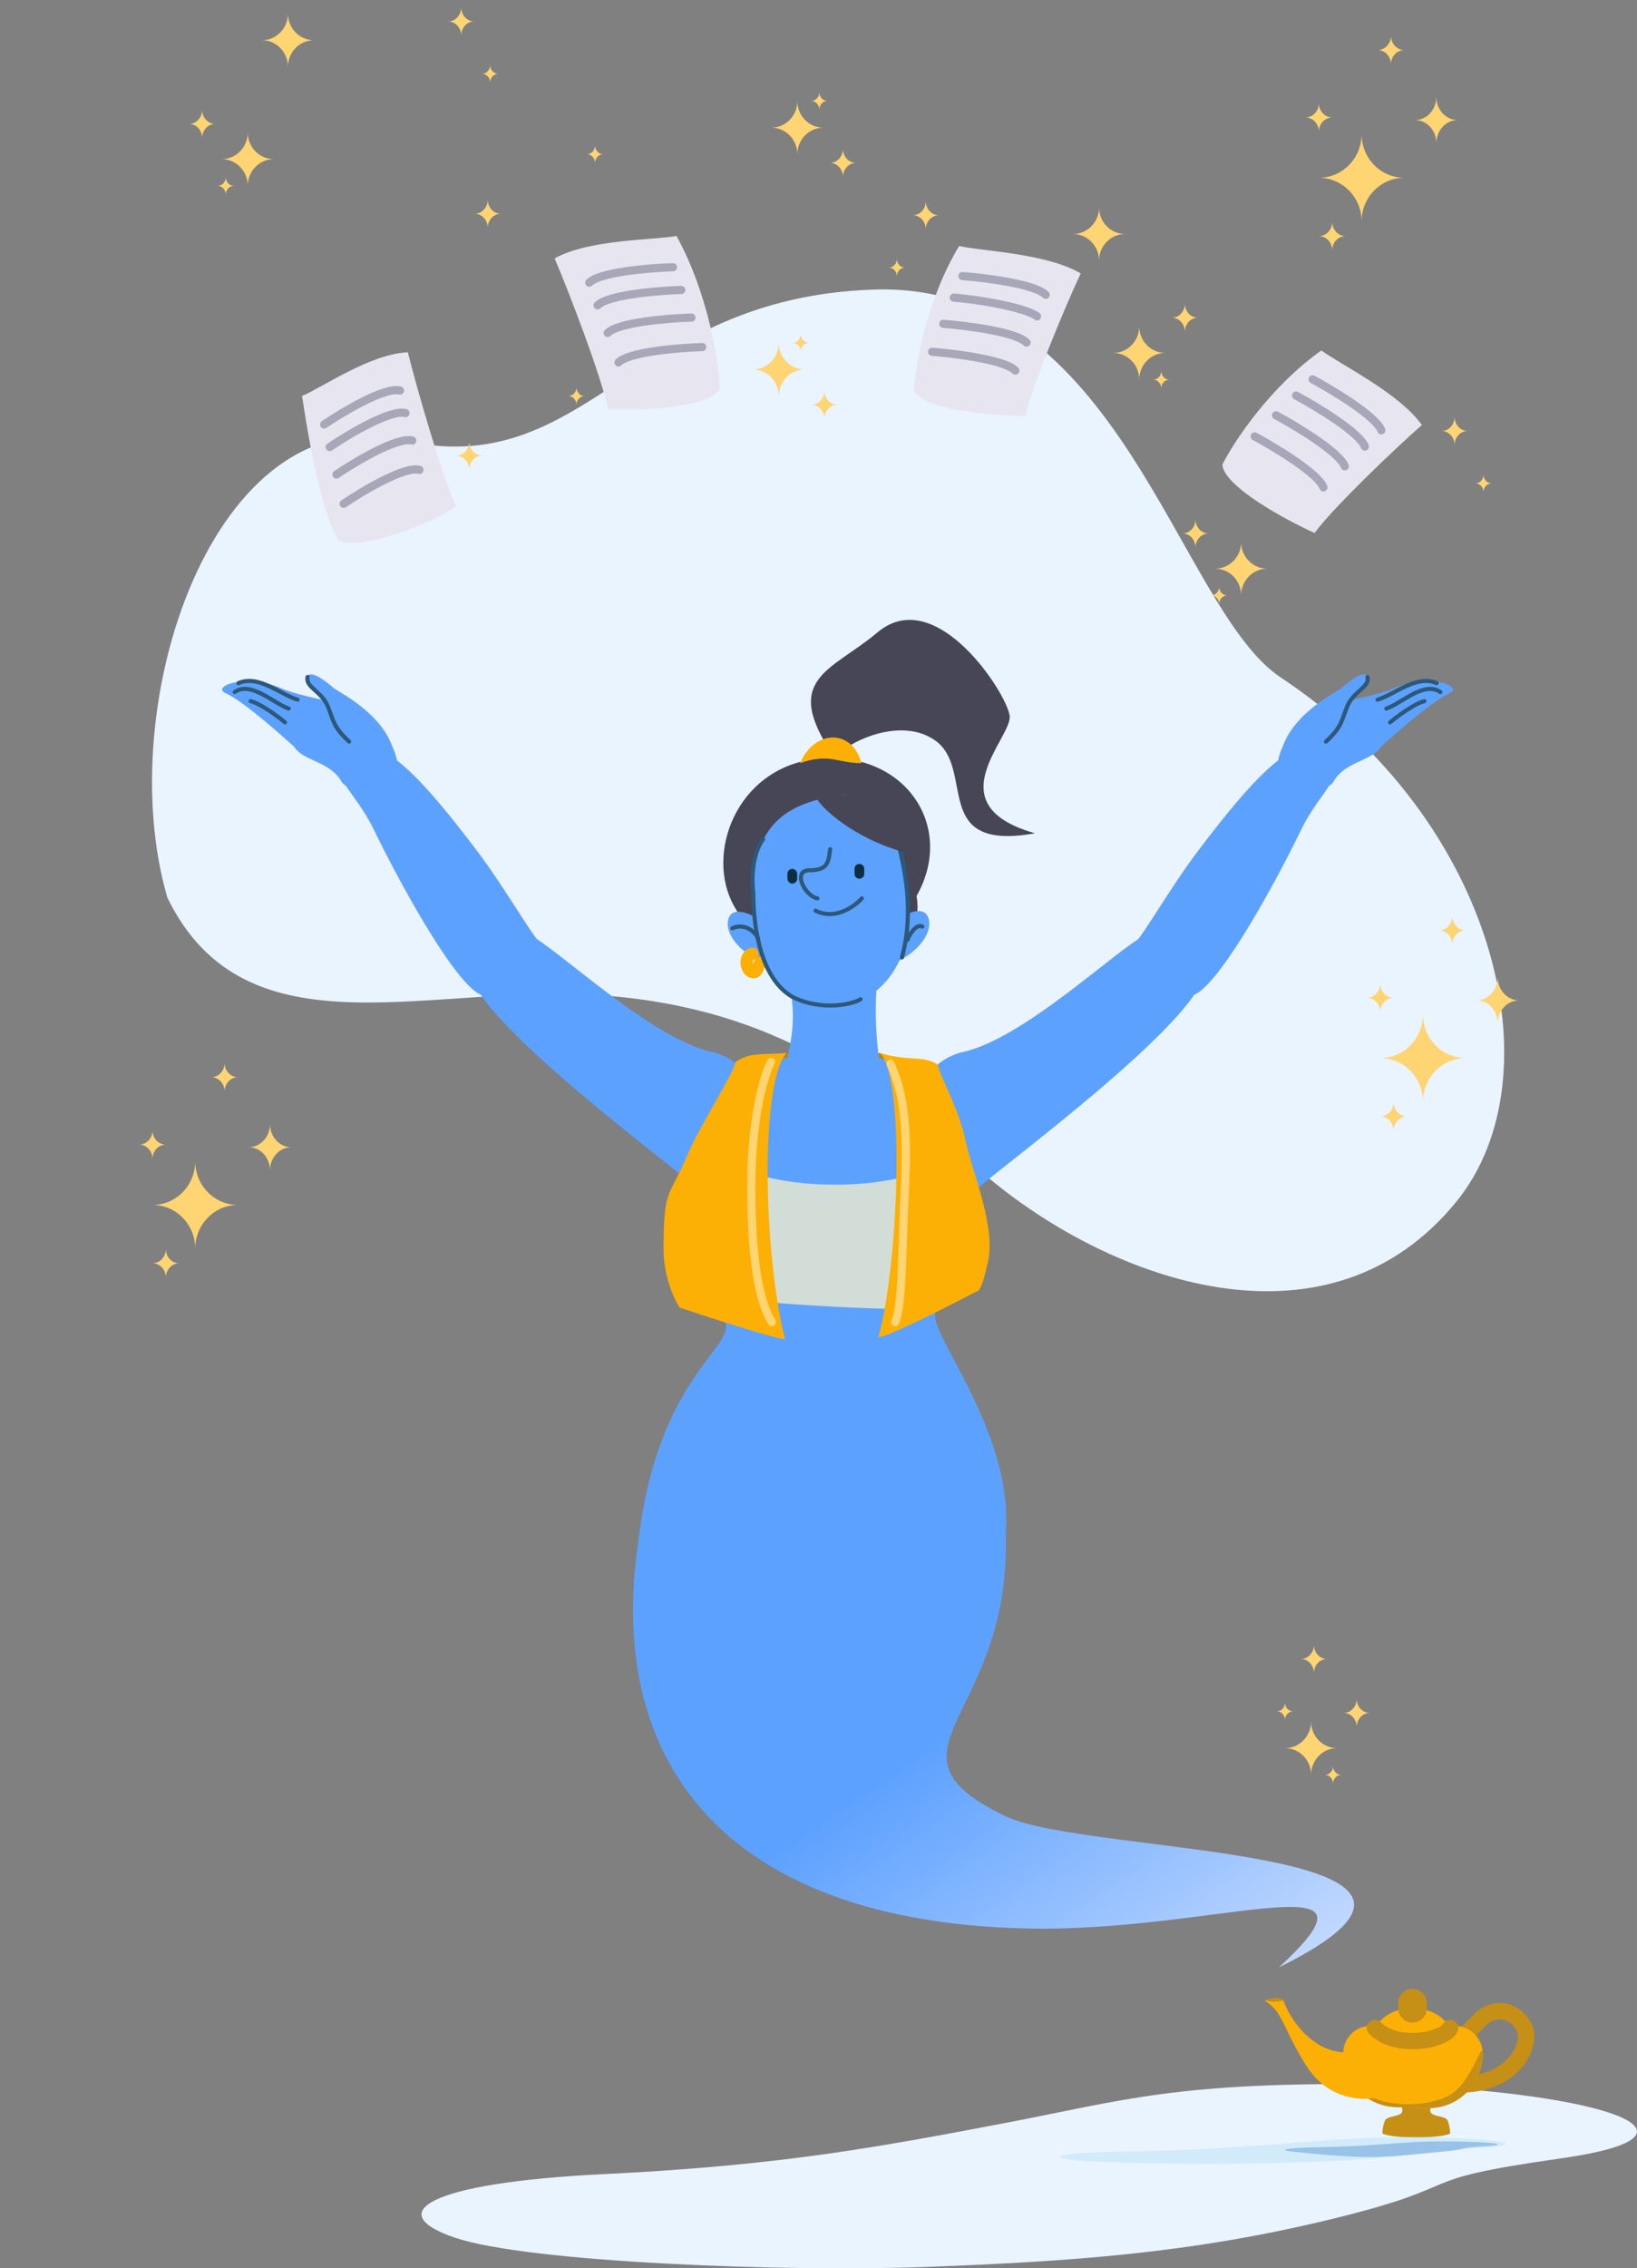 <svg width="400" height="554" fill="none" xmlns="http://www.w3.org/2000/svg"><rect width="100%" height="100%" fill="#808080" stroke="none"/><path d="M148.15 243.171c-42.254-3.494-87.849 15.789-107.245-23.914C27.147 172.18 52.295 96.989 98.03 107.492c45.735 10.504 55.728-34.874 115.666-36.772 59.937-1.899 74.119 78.098 99.238 94.732 52.878 35.017 67.747 97.601 42.909 128.057-30.625 37.551-81.606 20.362-112.255-4.175l-.273-.218c-30.51-24.426-53.036-42.46-95.165-45.945z" fill="#E9F4FF"/><path fill-rule="evenodd" clip-rule="evenodd" d="M47.703 278.284v5.334c0 5.892-4.675 10.669-10.44 10.669 5.765 0 10.44 4.776 10.44 10.669v5.6-5.6c0-5.893 4.674-10.669 10.44-10.669-5.766 0-10.44-4.777-10.44-10.669v-5.334zM37.263 274.333v1.741c0 1.924-1.46 3.484-3.263 3.484 1.802 0 3.263 1.56 3.263 3.484v1.828-1.828c0-1.924 1.46-3.484 3.262-3.484-1.801 0-3.262-1.56-3.262-3.484v-1.741zM40.525 303.312v1.741c0 1.924-1.461 3.484-3.263 3.484 1.802 0 3.263 1.56 3.263 3.484v1.828-1.828c0-1.924 1.46-3.484 3.262-3.484-1.802 0-3.262-1.56-3.262-3.484v-1.741zM54.88 257.867v1.742c0 1.924-1.46 3.484-3.262 3.484 1.801 0 3.262 1.559 3.262 3.483v1.829-1.829c0-1.924 1.46-3.483 3.262-3.483-1.801 0-3.262-1.56-3.262-3.484v-1.742zM65.972 271.698v2.83c0 3.127-2.337 5.661-5.22 5.661 2.883 0 5.22 2.535 5.22 5.661v2.972-2.972c0-3.126 2.337-5.661 5.22-5.661-2.882 0-5.22-2.534-5.22-5.661v-2.83zM332.703 27.417v5.334c0 5.892-4.674 10.669-10.44 10.669 5.765 0 10.44 4.776 10.44 10.668v5.601-5.6c0-5.893 4.674-10.67 10.439-10.67h.001c-5.766 0-10.44-4.776-10.44-10.668v-5.334zM322.263 23.465v1.742c0 1.924-1.461 3.484-3.263 3.484 1.802 0 3.263 1.56 3.263 3.483v1.83-1.83c0-1.924 1.461-3.483 3.262-3.483-1.801 0-3.262-1.56-3.262-3.484v-1.742zM325.525 52.444v1.742c0 1.924-1.461 3.484-3.263 3.484 1.802 0 3.263 1.56 3.263 3.483v1.829-1.829c0-1.924 1.46-3.483 3.262-3.483-1.802 0-3.262-1.56-3.262-3.484v-1.742zM339.88 7v1.742c0 1.924-1.461 3.483-3.262 3.483 1.801 0 3.262 1.56 3.262 3.484v1.829-1.829c0-1.924 1.461-3.484 3.263-3.484-1.802 0-3.263-1.56-3.263-3.483V7zM350.972 20.83v2.831c0 3.127-2.337 5.661-5.22 5.661 2.883 0 5.22 2.535 5.22 5.661v2.972-2.972c0-3.126 2.337-5.661 5.22-5.661-2.883 0-5.22-2.534-5.22-5.661v-2.83zM347.703 242.417v5.334c0 5.892-4.674 10.669-10.44 10.669 5.765 0 10.44 4.776 10.44 10.668v5.601-5.601c0-5.892 4.674-10.668 10.439-10.668h.001c-5.766 0-10.44-4.777-10.44-10.669v-5.334zM337.263 238.465v1.742c0 1.924-1.461 3.484-3.263 3.484 1.802 0 3.263 1.559 3.263 3.483v1.829-1.829c0-1.924 1.461-3.483 3.262-3.483-1.801 0-3.262-1.56-3.262-3.484v-1.742zM340.525 267.444v1.742c0 1.924-1.461 3.484-3.263 3.484 1.802 0 3.263 1.559 3.263 3.483v1.829-1.829c0-1.924 1.46-3.483 3.262-3.483-1.802 0-3.262-1.56-3.262-3.484v-1.742zM354.88 222v1.742c0 1.924-1.461 3.483-3.262 3.483 1.801 0 3.262 1.56 3.262 3.484v1.829-1.829c0-1.924 1.461-3.484 3.263-3.484-1.802 0-3.263-1.559-3.263-3.483V222zM365.972 235.831v2.83c0 3.127-2.337 5.661-5.22 5.661 2.883 0 5.22 2.535 5.22 5.661v2.972-2.972c0-3.126 2.337-5.661 5.22-5.661-2.883 0-5.22-2.534-5.22-5.661v-2.83z" fill="#FFD472"/><path d="M99.663 86.044c-9.12.332-20.998 8.652-25.858 10.655 2.412 15.873 5.335 29.702 8.967 35.321 4.773 2.672 22.747-4.022 28.664-8.393-3.409-7.293-9.712-29.207-11.773-37.582z" fill="#E7E6F0"/><path d="M79.21 103.674c4.67-3.167 14.913-9.259 18.521-8.286M80.565 109.184c4.67-3.168 14.913-9.26 18.522-8.286M82.215 115.888c4.67-3.167 14.913-9.259 18.522-8.286M83.974 123.04c4.67-3.167 14.913-9.259 18.522-8.286" stroke="#A8A7B9" stroke-width="2" stroke-linecap="round"/><path d="M135.519 63.12c8.357-4.71 24.189-4.454 29.788-5.485 7.803 14.17 10.314 30.78 10.594 37.312-2.588 4.77-19.294 5.342-27.324 5.032-1.529-7.766-9.645-28.952-13.058-36.859z" fill="#E7E6F0"/><path d="M164.442 65.268c-5.755.174-17.901 1.171-20.447 3.76M166.472 70.815c-5.755.175-17.902 1.171-20.448 3.76M168.942 77.565c-5.755.175-17.901 1.172-20.447 3.761M171.578 84.766c-5.755.175-17.901 1.171-20.447 3.76" stroke="#A8A7B9" stroke-width="2" stroke-linecap="round"/><path d="M347.44 103.802c-5.642-7.883-19.946-14.785-24.563-18.208-12.58 8.891-21.374 22.297-24.198 27.888.445 5.339 15.206 13.359 22.532 16.701 4.43-6.109 20.053-20.997 26.229-26.381z" fill="#E7E6F0"/><path d="M320.727 92.641c5.072 2.736 15.531 9.056 16.791 12.455M316.701 96.606c5.072 2.735 15.532 9.056 16.791 12.454M311.803 101.431c5.072 2.735 15.531 9.055 16.791 12.454M306.578 106.577c5.072 2.736 15.532 9.056 16.791 12.454" stroke="#A8A7B9" stroke-width="2" stroke-linecap="round"/><path d="M264.068 66.781c-8.297-4.927-24.129-5.434-29.714-6.692-7.976 13.258-10.692 29.112-11.053 35.382 2.53 4.71 19.225 6.055 27.257 6.139 1.624-7.397 10-27.386 13.51-34.829z" fill="#E7E6F0"/><path d="M235.172 67.422c5.734.442 17.829 1.978 20.333 4.58M233.065 72.685c5.735.442 17.376 2.362 20.334 4.58M230.5 79.09c5.734.443 17.829 1.978 20.334 4.58M227.765 85.922c5.734.443 17.829 1.978 20.333 4.58" stroke="#A8A7B9" stroke-width="2" stroke-linecap="round"/><path d="M178.717 220.015c1.97 4.184 6.906 10.743 14.05 17.353 6.19 1.876 24.049-1.73 26.43-4.133 2.382 0 5.953-7.789 4.763-14.399 9.525-16.824-2.565-34.851-22.806-33.649-20.24 1.202-28.575 21.792-22.437 34.828z" fill="#464656"/><path d="M215.065 257.194h-22.838l-2.936 1.646c2.501 1.098 8.483 3.228 12.398 2.964 3.915-.263 11.636-2.305 15.007-3.293l-1.631-1.317z" fill="#B58519"/><path d="M214.413 154.45c-11.43 9.614-23.816 11.197-10.465 30.594 4.058-4.508 16.467-9.85 24.494-4.249 10.093 7.044-1.305 27.332 24.468 22.722-24.468-6.915-5.603-23.242-6.198-28.65-.596-5.407-18.012-32.434-32.299-20.417z" fill="#464656"/><path d="M195.491 186.393c3.437-8.165 12.723-8.562 15.007 0-5.872 0-7.868-2.56-15.007 0z" fill="#FCB005"/><path d="M184.154 213.668c1.548-13.696 9.805-17.91 21.674-19.49 18.061 0 15.997 27.391 15.997 32.659 0 5.267-5.161 20.016-20.642 18.963-15.481-1.054-18.577-18.437-17.029-32.132z" fill="#5DA1FF"/><path d="M193.321 262.678c2.976 3.004 4.762 6.009 12.501 7.211 5.953 0 10.121-3.005 9.525-7.211-.595-4.206-1.786-11.417-1.19-21.031.595-9.614-22.622-10.816-20.836 1.202 1.786 12.018-2.977 16.825 0 19.829zM178.05 224.241c.972-2.773 4.839-1.25 6.651-.141.417 2.69 1.427 8.674 2.135 11.088-6.309-2.497-10.001-7.479-8.786-10.947z" fill="#5DA1FF"/><path d="M183.854 232.944c-2.14.455-1.663 4.374.193 4.498.875.059.98-.857 1.689-2.304" stroke="#FCB005" stroke-width="3" stroke-linecap="round"/><path d="M185.266 229.3c-.424-1.43-3.197-4.053-6.31-2.582" stroke="#2C597A" stroke-linecap="round"/><path d="M226.762 223.964c-1.13-2.713-4.952-1.031-6.721.149-.276 2.689-.973 8.676-1.557 11.104 6.233-2.755 9.69-7.863 8.278-11.253z" fill="#5DA1FF"/><path d="M221.765 229.54c.239-.988 2.129-4.112 3.612-3.225M202.846 207.397c-.389 3.434-.778 5.15-5.052 5.15-4.275 0-1.166 6.295 1.943 6.868M210.585 219.415c-1.786 2.003-6.548 5.408-11.311 3.004" stroke="#2C597A" stroke-linecap="round"/><rect x="192.408" y="212.204" width="2.381" height="3.605" rx="1.191" fill="#0D2E41"/><path d="M208.799 212.193a1.19 1.19 0 112.381 0v1.224a1.19 1.19 0 01-2.381 0v-1.224z" fill="#0D2E41"/><path d="M210.268 244.051c-1.786 1.201-9.525 3.004-16.669-.601-7.5-4.326-9.524-16.281-9.525-25.237-.396-2.804-.476-9.374 2.382-13.22M219.197 204.393c.794 4.406 4.763 16.223 1.191 29.443" stroke="#2C597A" stroke-linecap="round"/><path d="M199.553 195.085c2.183 3.405 11.072 10.936 24.407 13.82-1.786-6.61-7.739-18.026-24.407-13.82z" fill="#464656"/><path d="M171.726 274.699c8.174-24.845 17.029-14.539 29.063-15.643 29.064-2.208 27.247 1.656 32.924 15.643 5.676 13.987-3.817 37.387-5.223 46.378-.834 5.337 19.201 29.31 17.243 53.35-1.57 19.281-92.068 21.581-89.674 1.493 4.542-38.096 22.252-46.193 21.344-52.451-.909-6.257-13.851-23.925-5.677-48.77z" fill="#5DA1FF"/><path d="M294.059 238.379c-2.916 12.8-53.419 49.62-55.817 52.436-17.161-4.297-19.898-28.936-3.527-33.758 15.194-2.899 38.895-25.951 45.23-28.702 6.336-2.751 17.03-2.776 14.114 10.024z" fill="#5DA1FF"/><path d="M293.011 207.45c-6.989 9.191-13.514 20.817-15.782 22.955-.649 3.391 9.647 15.392 15.068 12.321 6.776-3.837 20.13-28.673 25.517-39.818 5.387-11.146 11.998-12.905 5.516-19.095-6.483-6.19-18.672 8.319-30.319 23.637z" fill="#5DA1FF"/><path d="M322.459 173.99c-6.255 4.373-10.837 7.392-10.332 15.701.151 2.477 11.734 4.721 13.72 1.207 3.067-5.429 10.644-4.997 11.981-9.462 1.671-5.58-8.081-12.542-15.369-7.446z" fill="#5DA1FF"/><path d="M340.594 168.095c-6.977 3.065-19.979 3.413-17.213 7.446 1.4 2.041 10.707 9.811 13.707 7.129l.038-.033c4.05-3.622 12.777-11.424 16.992-13.3 3.819-1.7-5.049-4.964-13.524-1.242z" fill="#5DA1FF"/><path d="M329.221 172.471c-1.537 3.691-1.23 4.932-5.226 8.655-3.893 2.689-11.495 6.826-10.757 1.862 2.458-8.377 12.397-13.516 14.446-14.861 1.947-1.758 5.963-4.778 6.455-2.792.614 2.482-3.381 3.444-4.918 7.136z" fill="#5DA1FF"/><path d="M323.996 181.126c3.996-3.723 3.689-4.964 5.225-8.656 1.537-3.691 5.533-4.653 4.918-7.135M351.967 169.026c-3.996-2.792-9.529 2.792-13.217 4.033M339.672 176.424c1.729-1.449 5.828-4.514 8.391-5.189M351.044 166.854c-4.918-2.171-10.266 2.793-14.446 4.034" stroke="#2C597A" stroke-linecap="round"/><path d="M115.246 238.379c2.916 12.8 53.419 49.62 55.817 52.436 17.16-4.297 19.898-28.936 3.527-33.758-15.194-2.899-38.895-25.951-45.231-28.702-6.336-2.751-17.029-2.776-14.113 10.024z" fill="#5DA1FF"/><path d="M116.294 207.45c6.988 9.191 13.514 20.817 15.782 22.955.649 3.391-9.647 15.392-15.068 12.321-6.776-3.837-20.13-28.673-25.517-39.818-5.388-11.146-11.998-12.905-5.516-19.095 6.483-6.19 18.672 8.319 30.319 23.637z" fill="#5DA1FF"/><path d="M86.846 173.99c6.255 4.373 10.837 7.392 10.331 15.701-.15 2.477-11.733 4.721-13.719 1.207-3.067-5.429-10.644-4.997-11.981-9.462-1.671-5.58 8.08-12.542 15.368-7.446z" fill="#5DA1FF"/><path d="M68.71 168.095c6.978 3.065 19.98 3.413 17.214 7.446-1.4 2.041-10.708 9.811-13.708 7.129l-.037-.034c-4.05-3.621-12.777-11.424-16.992-13.3-3.82-1.7 5.048-4.964 13.524-1.241z" fill="#5DA1FF"/><path d="M80.083 172.47c1.537 3.692 1.23 4.933 5.225 8.656 3.894 2.689 11.496 6.825 10.758 1.861-2.459-8.376-12.397-13.516-14.446-14.86-1.947-1.758-5.963-4.778-6.455-2.792-.615 2.482 3.381 3.444 4.918 7.135z" fill="#5DA1FF"/><path d="M85.309 181.126c-3.996-3.723-3.689-4.964-5.226-8.656-1.537-3.691-5.532-4.653-4.918-7.135M57.338 169.026c3.996-2.792 9.528 2.792 13.217 4.033M69.633 176.424c-1.73-1.449-5.829-4.514-8.391-5.189M58.26 166.854c4.919-2.171 10.267 2.793 14.447 4.034" stroke="#2C597A" stroke-linecap="round"/><path d="M194.264 384.54c-16.466 8.354-15.856-19.858-34.099-27.103C141.499 422.5 170.191 469.243 250.999 471c46.001 1 90.863-17.503 61.5 9.5 60.683-29.967-46.761-27.236-66.806-36.919-38.176-18.441 13.698-26.015-3.549-92.206-2.802 18.307-31.413 24.812-47.88 33.165z" fill="url(#paint0_linear)"/><path d="M162.797 299.681c-1.747-8.445 8.383-19.293 8.383-22.834 4.532 14.831 48.831 16.222 60.699 5.435 8.696 4.176 3.49 33.754-2.094 36.537-5.585 2.784-58.605-2.088-58.605-2.088s-6.635-8.605-8.383-17.05z" fill="#D2DDD7"/><path d="M168.157 281.637c2.433-5.939 11.548-20.195 11.548-22.292 3.867-2.401 5.646-1.671 12.523-2.151-6.258 6.353-5.994 47.148-.432 69.853-2.781 0-25.725-7.685-25.725-7.685s-3.933-5.765-3.933-14.421c0-15.37 1.499-12.276 6.019-23.304zM236.056 279.149c-1.744-8.75-6.845-17.012-6.845-19.113-3.88-2.406-6.479-.666-14.146-2.842 6.278 6.366 4.428 52.242-.455 69.393 2.791 0 24.066-11.201 24.066-11.201s1.074.795 2.82-7.701c1.746-8.495-4.255-22.585-5.44-28.536z" fill="#FCB005"/><path d="M188.374 259.345c-2.053 4.218-4.791 14.769-4.791 30.397 0 18.277 1.969 28.24 5.02 33.16M217.576 259.806c1.847 4.219 4.526 10.707 3.603 28.991-.789 15.607-.616 30.589-2.462 34.106" stroke="#FFD472" stroke-width="2" stroke-linecap="round"/><path d="M245.066 518.609c29.502-5.601 42.337-10.324 94.131-9.519 55.727 2.247 80.838 12.601 42.157 18.068-38.681 5.466-20.761 6.204-55.727 14.756-34.966 8.552-64.906 10.43-98.998 11.738-34.092 1.308-97.468-1.073-115.388-7.11-17.92-6.036-6.993-13.448 36.496-15.561 43.218-2.1 67.522-6.714 96.779-12.268l.55-.104z" fill="#E9F4FF"/><path d="M354.954 499.172c2.145-1.134 4.487-3.641 6.74-5.915 3.37-3.402 8.578-2.474 10.723 1.855 2.144 4.33-2.758 13.955-15.318 13.955" stroke="#C68F15" stroke-width="4"/><path d="M354.341 521.088a8.427 8.427 0 00-.629-3.195c-.416-1.013-3.198-.978-3.966-1.753-.768-.775.493-2.346-.511-2.766a8.197 8.197 0 00-6.331 0c-1.003.42.257 1.991-.511 2.766-.768.775-3.55.74-3.965 1.753a8.41 8.41 0 00-.63 3.195s1.532.927 8.272.927 8.271-.927 8.271-.927z" fill="#C68F15"/><path d="M328.211 501.696c-.118-3.771 2.878-6.893 6.616-6.893h20.736c3.725 0 6.744 3.048 6.744 6.807 0 7.452-6.091 13.435-13.471 13.232l-7.755-.214c-7.005-.193-12.647-5.862-12.87-12.932z" fill="#FCB005"/><path d="M328.211 501.696c-.118-3.771.09 6.466 5.604 9.806 5.515 3.34 15.625 3.126 20.737 0 5.112-3.127 7.755-13.651 7.755-9.892 0 7.452-6.091 13.435-13.471 13.232l-7.755-.214c-7.005-.193-12.647-5.863-12.87-12.932z" fill="#C68F15"/><path d="M354.342 496.968c0-.853-.238-1.697-.7-2.485-.462-.788-1.139-1.504-1.992-2.107-.854-.603-1.867-1.081-2.982-1.408a12.589 12.589 0 00-3.517-.494c-1.207 0-2.402.168-3.517.494-1.115.327-2.129.805-2.982 1.408-.854.603-1.531 1.319-1.992 2.107-.462.788-.7 1.632-.7 2.485h18.382zM313.595 488.618H309c4.595 2.783 4.289 6.494 10.11 15.771 4.657 7.422 11.744 8.762 16.85 8.04-.102-3.711-1.593-11.132-6.74-11.132-8.823 0-14.093-8.452-15.625-12.679z" fill="#FCB005"/><path d="M309 488.546c.919-.412 3.186-.989 4.902 0-1.532.31-2.451.619-4.902 0z" fill="#C68F15"/><path d="M335.96 495.33c2.553 2.373 5.514 3.164 9.531 3.164s8.17-1.582 8.851-3.164" stroke="#C68F15" stroke-width="4" stroke-linecap="round"/><path d="M345.15 490.474v-1.237" stroke="#C68F15" stroke-width="7" stroke-linecap="round"/><path fill-rule="evenodd" clip-rule="evenodd" d="M320.361 417.191v3.254c0 3.596-2.852 6.51-6.37 6.51 3.518 0 6.37 2.915 6.37 6.51v3.417-3.417c0-3.595 2.852-6.51 6.37-6.51-3.518 0-6.37-2.914-6.37-6.51v-3.254zM313.991 414.78v1.063c0 1.173-.891 2.125-1.991 2.125 1.1 0 1.991.952 1.991 2.126v1.116-1.116c0-1.174.891-2.126 1.99-2.126-1.099 0-1.99-.952-1.99-2.125v-1.063zM325.736 430.296v1.063c0 1.174-.891 2.126-1.991 2.126 1.1 0 1.991.951 1.991 2.125v1.116-1.116c0-1.174.891-2.125 1.991-2.125-1.1 0-1.991-.952-1.991-2.126v-1.063zM331.508 413.172v1.727c0 1.908-1.426 3.454-3.185 3.454 1.759 0 3.185 1.547 3.185 3.455v1.813-1.813c0-1.908 1.426-3.455 3.185-3.455-1.759 0-3.185-1.546-3.185-3.454v-1.727zM321.058 400v1.727c0 1.908-1.426 3.454-3.185 3.454 1.759 0 3.185 1.547 3.185 3.454v1.813-1.813c0-1.907 1.426-3.454 3.185-3.454-1.759 0-3.185-1.546-3.185-3.454V400zM278.375 76.437v3.255c0 3.595-2.852 6.51-6.37 6.51 3.518 0 6.37 2.914 6.37 6.51v3.417-3.418c0-3.595 2.852-6.51 6.37-6.51-3.518 0-6.37-2.914-6.37-6.51v-3.254zM268.554 47.392v3.254c0 3.595-2.852 6.51-6.37 6.51h-.001c3.519 0 6.371 2.914 6.371 6.51v3.417-3.417c0-3.596 2.852-6.51 6.37-6.51-3.518 0-6.37-2.915-6.37-6.51v-3.255zM219.153 62.171v1.063c0 1.174-.891 2.125-1.991 2.125 1.1 0 1.991.952 1.991 2.126v1.116-1.116c0-1.174.891-2.126 1.991-2.126-1.1 0-1.991-.951-1.991-2.125V62.17zM283.751 89.543v1.062c0 1.174-.892 2.126-1.991 2.126 1.099 0 1.991.952 1.991 2.126v1.116-1.116c0-1.174.891-2.126 1.99-2.126-1.099 0-1.99-.952-1.99-2.126v-1.062zM289.523 72.419v1.727c0 1.907-1.426 3.454-3.185 3.454 1.759 0 3.185 1.546 3.185 3.454v1.813-1.813c0-1.908 1.426-3.454 3.185-3.454-1.759 0-3.185-1.547-3.185-3.454v-1.727zM226.219 47.392v1.726c0 1.908-1.426 3.455-3.185 3.455 1.759 0 3.185 1.546 3.185 3.454v1.813-1.813c0-1.908 1.426-3.454 3.185-3.454-1.759 0-3.185-1.547-3.185-3.455v-1.727zM60.54 29.103v3.255c0 3.595 2.852 6.51 6.37 6.51-3.518 0-6.37 2.914-6.37 6.51v3.416-3.417c0-3.595-2.852-6.51-6.37-6.51 3.518 0 6.37-2.914 6.37-6.51v-3.254zM70.36.057v3.255c0 3.595 2.852 6.51 6.37 6.51-3.518 0-6.37 2.914-6.37 6.51v3.416-3.417c0-3.595-2.852-6.51-6.37-6.51 3.518 0 6.37-2.914 6.37-6.51V.058zM119.762 14.837V15.9c0 1.173.891 2.125 1.991 2.125-1.1 0-1.991.952-1.991 2.126v1.116-1.116c0-1.174-.891-2.126-1.99-2.126h-.001c1.1 0 1.991-.951 1.991-2.125v-1.063zM55.164 42.208v1.063c0 1.174.892 2.126 1.991 2.126-1.1 0-1.99.951-1.99 2.125v1.116-1.116c0-1.174-.892-2.125-1.991-2.125 1.1 0 1.99-.952 1.99-2.126v-1.063zM49.392 25.084v1.727c0 1.908 1.426 3.454 3.185 3.454-1.759 0-3.185 1.547-3.185 3.455v1.813-1.813c0-1.908-1.426-3.455-3.185-3.455 1.76 0 3.185-1.546 3.185-3.454v-1.727zM112.696.057v1.727c0 1.908 1.426 3.454 3.185 3.454-1.759 0-3.185 1.547-3.185 3.454v1.814-1.814c0-1.907-1.426-3.454-3.185-3.454 1.759 0 3.185-1.546 3.185-3.454V.057zM303.271 129.126v3.255c0 3.595 2.852 6.51 6.37 6.51-3.518 0-6.37 2.914-6.37 6.51v3.417-3.417c0-3.596-2.852-6.51-6.371-6.51 3.519 0 6.371-2.915 6.371-6.51v-3.255zM362.494 114.86v1.063c0 1.174.891 2.126 1.99 2.126-1.099 0-1.99.951-1.99 2.125v1.116-1.116c0-1.174-.892-2.125-1.991-2.125 1.099 0 1.991-.952 1.991-2.126v-1.063zM297.896 142.232v1.062c0 1.174.891 2.126 1.991 2.126-1.1 0-1.991.952-1.991 2.126v1.116-1.116c0-1.174-.891-2.126-1.991-2.126 1.1 0 1.991-.952 1.991-2.126v-1.062zM292.123 125.108v1.727c0 1.908 1.426 3.454 3.185 3.454-1.759 0-3.185 1.546-3.185 3.454v1.813-1.813c0-1.908-1.426-3.454-3.185-3.454 1.759 0 3.185-1.546 3.185-3.454v-1.727zM355.426 100.081v1.726c0 1.908 1.426 3.455 3.185 3.455-1.759 0-3.185 1.546-3.185 3.454v1.813-1.813c0-1.908-1.426-3.454-3.185-3.454 1.759 0 3.185-1.547 3.185-3.455v-1.726zM190.288 100.014v-3.255c0-3.595-2.852-6.51-6.37-6.51 3.518 0 6.37-2.914 6.37-6.51v-3.417 3.418c0 3.595 2.852 6.51 6.37 6.51-3.518 0-6.37 2.914-6.37 6.51v3.254zM140.853 99.924v-1.062c0-1.174-.891-2.126-1.991-2.126 1.1 0 1.991-.952 1.991-2.126v-1.115 1.115c0 1.174.891 2.126 1.991 2.126-1.1 0-1.991.952-1.991 2.126v1.062zM195.663 86.908v-1.062c0-1.174-.892-2.126-1.991-2.126 1.099 0 1.991-.952 1.991-2.126V80.48v1.115c0 1.174.891 2.126 1.99 2.126-1.099 0-1.99.952-1.99 2.126v1.062zM201.436 104.032v-1.727c0-1.907-1.426-3.454-3.185-3.454 1.759 0 3.185-1.546 3.185-3.454v-1.813 1.813c0 1.908 1.426 3.454 3.185 3.454-1.759 0-3.185 1.547-3.185 3.454v1.727zM114.642 116.457v-1.727c0-1.908-1.426-3.455-3.185-3.455 1.759 0 3.185-1.546 3.185-3.454v-1.813 1.813c0 1.908 1.426 3.454 3.185 3.454-1.759 0-3.185 1.547-3.185 3.455v1.727zM194.83 40.945v-3.254c0-3.596-2.852-6.51-6.37-6.51 3.518 0 6.37-2.915 6.37-6.51v-3.417 3.417c0 3.595 2.852 6.51 6.37 6.51-3.518 0-6.37 2.915-6.37 6.51v3.254zM145.394 40.856v-1.063c0-1.174-.891-2.125-1.991-2.125 1.1 0 1.991-.952 1.991-2.126v-1.116 1.116c0 1.174.891 2.126 1.991 2.126-1.1 0-1.991.951-1.991 2.125v1.063zM200.205 27.84v-1.063c0-1.174-.892-2.125-1.991-2.125 1.099 0 1.991-.952 1.991-2.126V21.41v1.116c0 1.174.891 2.126 1.99 2.126-1.099 0-1.99.951-1.99 2.125v1.063zM205.978 44.964v-1.727c0-1.908-1.426-3.454-3.185-3.454 1.759 0 3.185-1.547 3.185-3.454v-1.813 1.813c0 1.907 1.426 3.454 3.185 3.454-1.759 0-3.185 1.546-3.185 3.454v1.727zM119.184 57.388v-1.727c0-1.907-1.426-3.454-3.185-3.454 1.759 0 3.185-1.546 3.185-3.454V46.94v1.813c0 1.908 1.426 3.454 3.185 3.454-1.759 0-3.185 1.547-3.185 3.454v1.727z" fill="#FFD472"/><path d="M309.704 523.849c10.53-.731 19.655-1.948 38.141-1.843 19.889.294 26.673 1.931 12.867 2.645-13.806.714-9.776 1.125-22.255 2.242-12.48 1.117-23.165 1.362-35.333 1.533-12.168.17-34.787-.141-41.183-.929-6.396-.788-2.496-1.756 13.026-2.032 15.425-.274 24.099-.877 34.541-1.602l.196-.014z" fill="#D2EBFA"/><path d="M338.912 523.627c5.174-.365 7.425-.674 16.507-.621 9.772.147 14.176.823 7.393 1.18s-3.772.707-9.904 1.265c-6.132.559-11.484 1.284-17.463 1.369-5.978.085-16.857-.974-20-1.369-3.142-.394-1.226-.878 6.4-1.016 7.579-.137 11.841-.438 16.971-.801l.096-.007z" fill="#99C2E8"/><defs><linearGradient id="paint0_linear" x1="206.065" y1="441.214" x2="287.3" y2="558.972" gradientUnits="userSpaceOnUse"><stop stop-color="#5DA1FF"/><stop offset="1" stop-color="#F5F5FF"/></linearGradient></defs></svg>